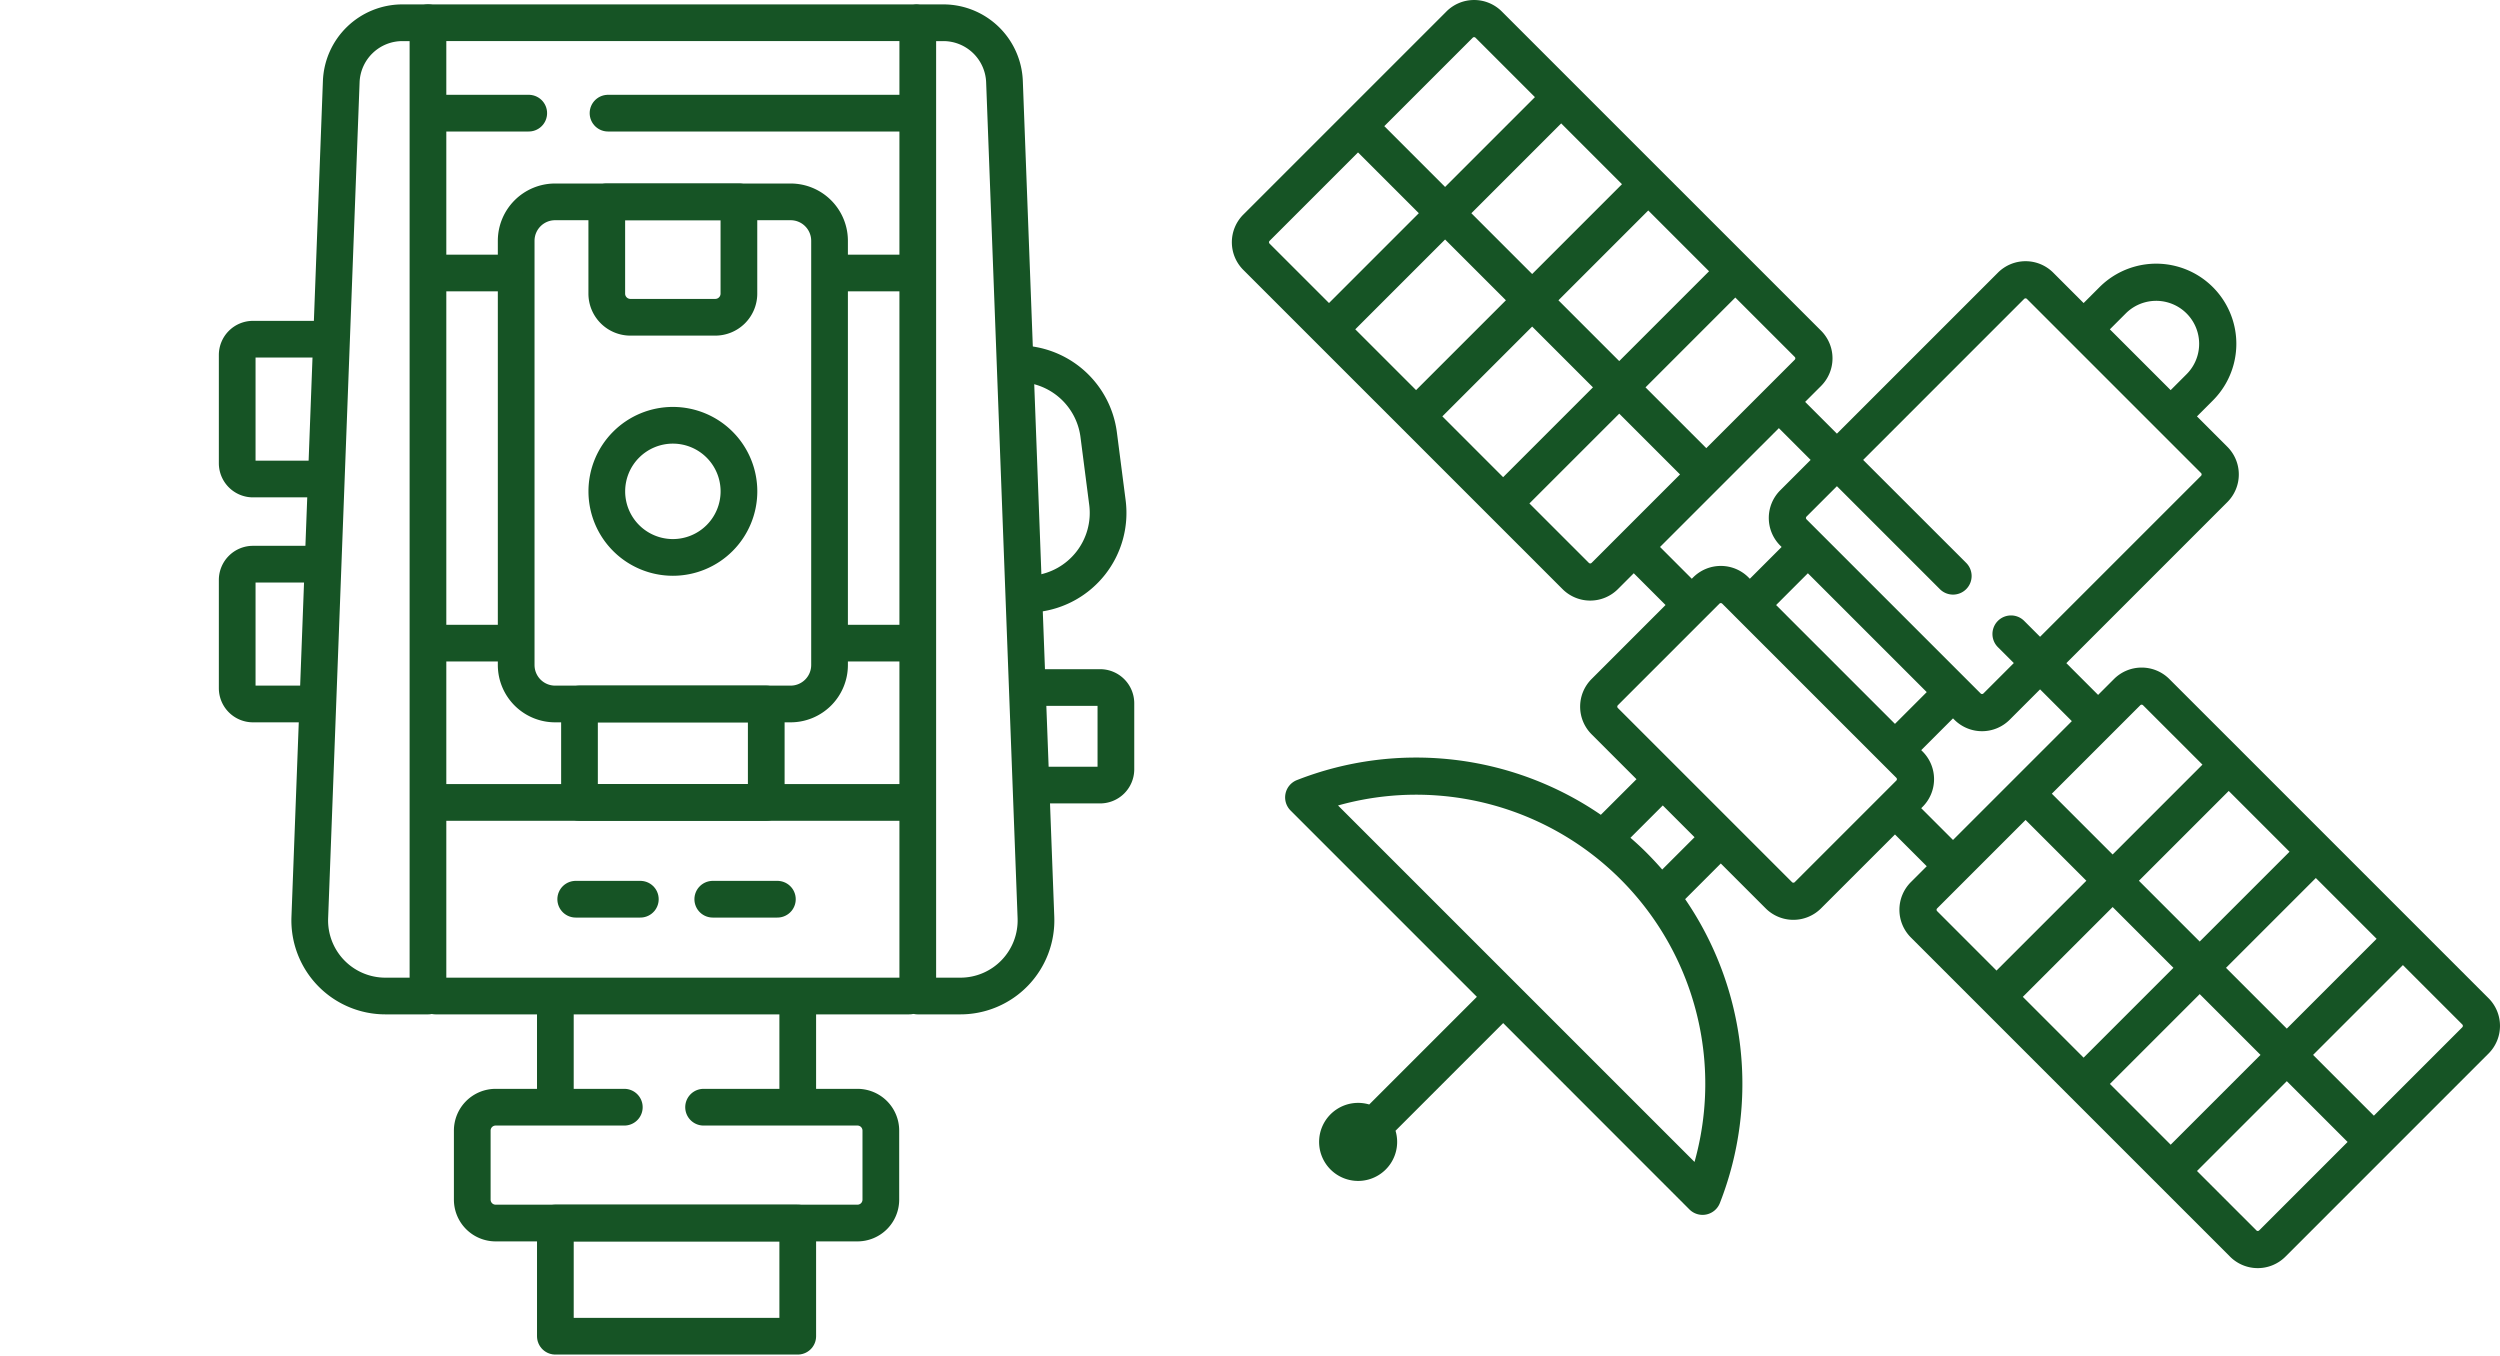 <?xml version="1.0" encoding="UTF-8"?>
<svg xmlns="http://www.w3.org/2000/svg" xmlns:xlink="http://www.w3.org/1999/xlink" width="408.675" height="221.667" viewBox="0 0 408.675 221.667">
  <defs>
    <clipPath id="clip-path">
      <path id="path1643" d="M0-682.665H221.191v221.191H0Z" transform="translate(0 682.665)" fill="#165425" stroke="#707070" stroke-width="6"></path>
    </clipPath>
  </defs>
  <g id="Gruppe_15327" data-name="Gruppe 15327" transform="translate(-810.977 -5640.345)">
    <g id="g1629" transform="translate(810.977 6323.485)">
      <g id="g1631" transform="translate(130.407 -518.189)">
        <path id="path1633" d="M0-29.141V-43.109" transform="translate(0 43.109)" fill="rgba(0,0,0,0)" stroke="#165425" stroke-linecap="round" stroke-linejoin="round" stroke-miterlimit="10" stroke-width="6"></path>
      </g>
      <g id="g1635" transform="translate(90.784 -518.711)">
        <path id="path1637" d="M0,0V15.012" fill="rgba(0,0,0,0)" stroke="#165425" stroke-linecap="round" stroke-linejoin="round" stroke-miterlimit="10" stroke-width="6"></path>
      </g>
      <g id="g1639" transform="translate(0 -682.665)">
        <g id="g1641" clip-path="url(#clip-path)">
          <path id="path1647" d="M319.811-67.085H280.189v18.5h39.623Z" transform="translate(-189.404 266.54)" fill="rgba(0,0,0,0)" stroke="#165425" stroke-linecap="round" stroke-linejoin="round" stroke-miterlimit="10" stroke-width="6"></path>
          <g id="g1649" transform="translate(77.2 180.518)">
            <path id="path1651" d="M-78.894,0h25.153a3.823,3.823,0,0,1,3.823,3.823V15.114a3.823,3.823,0,0,1-3.823,3.823h-59.145a3.823,3.823,0,0,1-3.823-3.823V3.823A3.823,3.823,0,0,1-112.886,0h21.032" transform="translate(116.709)" fill="rgba(0,0,0,0)" stroke="#165425" stroke-linecap="round" stroke-linejoin="round" stroke-miterlimit="10" stroke-width="6"></path>
          </g>
          <g id="g1653" transform="translate(71.74 18.022)">
            <path id="path1655" d="M-30.655,0H-45.348" transform="translate(45.348)" fill="rgba(0,0,0,0)" stroke="#165425" stroke-linecap="round" stroke-linejoin="round" stroke-miterlimit="10" stroke-width="6"></path>
          </g>
          <g id="g1657" transform="translate(99.394 18.022)">
            <path id="path1659" d="M-102.461,0h-49.111" transform="translate(151.572)" fill="rgba(0,0,0,0)" stroke="#165425" stroke-linecap="round" stroke-linejoin="round" stroke-miterlimit="10" stroke-width="6"></path>
          </g>
          <g id="g1661" transform="translate(166.414 58.987)">
            <path id="path1663" d="M0,0A13.3,13.3,0,0,1,13.188,11.6l1.43,11.092A13.3,13.3,0,0,1,2.929,37.6" fill="rgba(0,0,0,0)" stroke="#165425" stroke-linecap="round" stroke-linejoin="round" stroke-miterlimit="10" stroke-width="6"></path>
          </g>
          <g id="g1665" transform="translate(38.775 91.752)">
            <path id="path1667" d="M-26.409-47.677H-36.487a2.58,2.58,0,0,1-2.58-2.58V-67.95a2.58,2.58,0,0,1,2.58-2.58h10.551" transform="translate(39.067 70.529)" fill="rgba(0,0,0,0)" stroke="#165425" stroke-linecap="round" stroke-linejoin="round" stroke-miterlimit="10" stroke-width="6"></path>
          </g>
          <g id="g1669" transform="translate(38.775 54.977)">
            <path id="path1671" d="M-27.886-47.678H-38.672a2.58,2.58,0,0,1-2.58-2.58V-67.951a2.58,2.58,0,0,1,2.58-2.58h11.5" transform="translate(41.252 70.53)" fill="rgba(0,0,0,0)" stroke="#165425" stroke-linecap="round" stroke-linejoin="round" stroke-miterlimit="10" stroke-width="6"></path>
          </g>
          <g id="g1673" transform="translate(169.352 111.915)">
            <path id="path1675" d="M0,0H10.484a2.58,2.58,0,0,1,2.58,2.58V13.365a2.58,2.58,0,0,1-2.58,2.58H1.333" fill="rgba(0,0,0,0)" stroke="#165425" stroke-linecap="round" stroke-linejoin="round" stroke-miterlimit="10" stroke-width="6"></path>
          </g>
          <g id="g1677" transform="translate(84.38 32.522)">
            <path id="path1679" d="M-93.591-171.247h-38.492a6.368,6.368,0,0,1-6.367-6.368v-69.346a6.368,6.368,0,0,1,6.367-6.367h38.492a6.368,6.368,0,0,1,6.367,6.367v69.346A6.368,6.368,0,0,1-93.591-171.247Z" transform="translate(138.45 253.329)" fill="rgba(0,0,0,0)" stroke="#165425" stroke-linecap="round" stroke-linejoin="round" stroke-miterlimit="10" stroke-width="6"></path>
          </g>
          <g id="g1681" transform="translate(99.191 32.522)">
            <path id="path1683" d="M-37.007-39.361H-50.879a3.867,3.867,0,0,1-3.867-3.867v-15h21.6v15A3.867,3.867,0,0,1-37.007-39.361Z" transform="translate(54.745 58.228)" fill="rgba(0,0,0,0)" stroke="#165425" stroke-linecap="round" stroke-linejoin="round" stroke-miterlimit="10" stroke-width="6"></path>
          </g>
          <g id="g1685" transform="translate(99.192 69.043)">
            <path id="path1687" d="M-45.074-22.537a10.8,10.8,0,0,1-10.8,10.8,10.8,10.8,0,0,1-10.8-10.8,10.8,10.8,0,0,1,10.8-10.8A10.8,10.8,0,0,1-45.074-22.537Z" transform="translate(66.678 33.34)" fill="rgba(0,0,0,0)" stroke="#165425" stroke-linecap="round" stroke-linejoin="round" stroke-miterlimit="10" stroke-width="6"></path>
          </g>
          <g id="g1689" transform="translate(71.207 162.344)">
            <path id="path1691" d="M-161.547,0h-77.432" transform="translate(238.979)" fill="rgba(0,0,0,0)" stroke="#165425" stroke-linecap="round" stroke-linejoin="round" stroke-miterlimit="10" stroke-width="6"></path>
          </g>
          <g id="g1693" transform="translate(71.468 130.697)">
            <path id="path1695" d="M0,0H77.171" fill="rgba(0,0,0,0)" stroke="#165425" stroke-linecap="round" stroke-linejoin="round" stroke-miterlimit="10" stroke-width="6"></path>
          </g>
          <g id="g1697" transform="translate(50.635 3.24)">
            <path id="path1699" d="M-25.794-331.939h6.961v-159.1h-4.175a10.005,10.005,0,0,0-10,9.629l-5.142,136.647A12.363,12.363,0,0,0-25.794-331.939Z" transform="translate(38.157 491.043)" fill="rgba(0,0,0,0)" stroke="#165425" stroke-linecap="round" stroke-linejoin="round" stroke-miterlimit="10" stroke-width="6"></path>
          </g>
          <g id="g1701" transform="translate(72.049 104.656)">
            <path id="path1703" d="M-21.764,0H-32.2" transform="translate(32.196)" fill="rgba(0,0,0,0)" stroke="#165425" stroke-linecap="round" stroke-linejoin="round" stroke-miterlimit="10" stroke-width="6"></path>
          </g>
          <g id="g1705" transform="translate(71.87 44.152)">
            <path id="path1707" d="M0,0H10.61" fill="rgba(0,0,0,0)" stroke="#165425" stroke-linecap="round" stroke-linejoin="round" stroke-miterlimit="10" stroke-width="6"></path>
          </g>
          <g id="g1709" transform="translate(150.028 3.24)">
            <path id="path1711" d="M-14.523-331.939h-6.961v-159.1h4.175a10.005,10.005,0,0,1,10,9.629l5.142,136.647A12.363,12.363,0,0,1-14.523-331.939Z" transform="translate(21.484 491.043)" fill="rgba(0,0,0,0)" stroke="#165425" stroke-linecap="round" stroke-linejoin="round" stroke-miterlimit="10" stroke-width="6"></path>
          </g>
          <g id="g1713" transform="translate(137.672 44.152)">
            <path id="path1715" d="M-22.694,0H-33.572" transform="translate(33.572)" fill="rgba(0,0,0,0)" stroke="#165425" stroke-linecap="round" stroke-linejoin="round" stroke-miterlimit="10" stroke-width="6"></path>
          </g>
          <g id="g1717" transform="translate(137.761 104.656)">
            <path id="path1719" d="M0,0H10.878" fill="rgba(0,0,0,0)" stroke="#165425" stroke-linecap="round" stroke-linejoin="round" stroke-miterlimit="10" stroke-width="6"></path>
          </g>
          <path id="path1721" d="M322.892-312.869h-30.53v-16.093h30.53Z" transform="translate(-197.633 443.566)" fill="rgba(0,0,0,0)" stroke="#165425" stroke-linecap="round" stroke-linejoin="round" stroke-miterlimit="10" stroke-width="6"></path>
          <g id="g1723" transform="translate(94.112 146.52)">
            <path id="path1725" d="M0,0H10.564" fill="rgba(0,0,0,0)" stroke="#165425" stroke-linecap="round" stroke-linejoin="round" stroke-miterlimit="10" stroke-width="6"></path>
          </g>
          <g id="g1727" transform="translate(116.515 146.52)">
            <path id="path1729" d="M0,0H10.564" fill="rgba(0,0,0,0)" stroke="#165425" stroke-linecap="round" stroke-linejoin="round" stroke-miterlimit="10" stroke-width="6"></path>
          </g>
          <g id="g1731" transform="translate(70.013 3.24)">
            <path id="path1733" d="M0,0H79.58" fill="rgba(0,0,0,0)" stroke="#165425" stroke-linecap="round" stroke-linejoin="round" stroke-miterlimit="10" stroke-width="6"></path>
          </g>
        </g>
      </g>
    </g>
    <g id="satellite" transform="translate(1012.348 5640.341)">
      <g id="Gruppe_15320" data-name="Gruppe 15320" transform="translate(0 0.004)">
        <path id="Pfad_225" data-name="Pfad 225" d="M205.434,163.184l-11.857-11.857,0,0,0,0-14.225-14.225,0,0,0,0-14.225-14.225,0,0,0,0L153.246,111a6.4,6.4,0,0,0-9.039,0l-2.6,2.6-5.194-5.194L162.735,82.08a6.392,6.392,0,0,0,0-9.039l-4.969-4.969,2.6-2.6a13.1,13.1,0,1,0-18.528-18.528l-2.6,2.6-4.969-4.969a6.392,6.392,0,0,0-9.039,0L98.91,70.894,93.716,65.7l2.6-2.6a6.391,6.391,0,0,0,0-9.039L84.454,42.2l0,0,0,0L70.221,27.972l0,0,0,0L55.988,13.739l0,0,0,0L44.122,1.873a6.4,6.4,0,0,0-9.039,0L1.872,35.084a6.392,6.392,0,0,0,0,9.04L54.062,96.313a6.4,6.4,0,0,0,9.039,0l2.6-2.6,5.194,5.194L58.806,111a6.391,6.391,0,0,0,0,9.039l7.341,7.341L60.319,133.2a53.4,53.4,0,0,0-49.681-5.676A3.037,3.037,0,0,0,9.6,132.5l30.455,30.455-17.6,17.6a6.379,6.379,0,1,0,4.3,4.292l17.6-17.6L74.8,197.71a3.037,3.037,0,0,0,4.975-1.04A53.4,53.4,0,0,0,74.1,146.988l5.828-5.829,7.341,7.341a6.4,6.4,0,0,0,9.039,0L108.4,136.414l5.194,5.194-2.6,2.6a6.4,6.4,0,0,0,0,9.039l52.189,52.189a6.4,6.4,0,0,0,9.039,0l33.211-33.211A6.4,6.4,0,0,0,205.434,163.184Zm-18.3-9.714-14.683,14.683-9.938-9.938,14.683-14.683ZM172.9,139.237,158.214,153.92l-9.938-9.938L162.959,129.3Zm-24.4-23.947a.318.318,0,0,1,.45,0L158.664,125,143.98,139.687l-9.938-9.938Zm-2.372-64.05a7.027,7.027,0,1,1,9.938,9.938l-2.6,2.6-9.938-9.938ZM98.91,79.482l16.831,16.831a3.037,3.037,0,0,0,4.3-4.295L103.2,75.187l26.318-26.319a.318.318,0,0,1,.45,0l28.467,28.467a.318.318,0,0,1,0,.45L132.12,104.1l-2.6-2.6a3.037,3.037,0,0,0-4.295,4.295l2.6,2.6-4.969,4.969a.318.318,0,0,1-.449,0L93.94,84.9a.319.319,0,0,1,0-.45Zm14.682,33.66-5.194,5.194L88.969,98.909l5.194-5.194ZM92.017,58.356a.319.319,0,0,1,0,.45L77.558,73.264,67.62,63.325,82.3,48.642ZM78.008,44.348,63.324,59.031l-9.938-9.938L68.069,34.409ZM63.775,30.115,49.092,44.8l-9.939-9.939L53.836,20.176ZM39.377,6.168a.32.32,0,0,1,.45,0l9.714,9.713L34.858,30.564,24.92,20.626ZM6.166,39.829a.319.319,0,0,1,0-.45L20.625,24.92l9.938,9.938L15.881,49.541ZM20.175,53.837,34.858,39.154,44.8,49.092,30.114,63.775ZM34.408,68.07,49.091,53.387l9.938,9.938L44.347,78.009Zm24.4,23.947a.318.318,0,0,1-.45,0L48.642,82.3,63.325,67.621l9.939,9.939Zm11.186-2.6L89.42,69.992l5.194,5.194-4.969,4.969a6.391,6.391,0,0,0,0,9.039l.225.225-5.194,5.194-.225-.225a6.392,6.392,0,0,0-9.039,0l-.225.225Zm5.64,100.53L46.5,160.816l0,0,0,0L17.357,131.675A47.258,47.258,0,0,1,75.632,189.95Zm-5.283-47.8q-1.2-1.379-2.505-2.69t-2.689-2.5l5.287-5.287,5.194,5.194ZM108.623,127.6,92.017,144.207a.318.318,0,0,1-.45,0L63.1,115.74a.319.319,0,0,1,0-.45L79.706,98.684a.319.319,0,0,1,.45,0l28.467,28.467a.318.318,0,0,1,0,.45Zm4.069,4.519.225-.225a6.392,6.392,0,0,0,0-9.039l-.225-.225,5.194-5.194.225.225a6.391,6.391,0,0,0,9.039,0l4.969-4.969,5.194,5.194-19.427,19.427Zm2.6,16.83a.318.318,0,0,1,0-.449l14.458-14.458,9.938,9.938L125,158.664ZM129.3,162.96l14.683-14.683,9.938,9.938L139.236,172.9Zm14.234,14.233,14.683-14.683,9.938,9.938L153.47,187.131Zm24.4,23.947a.317.317,0,0,1-.449,0l-9.714-9.714,14.683-14.683,9.938,9.938Zm33.211-33.211-14.458,14.458-9.938-9.938,14.683-14.683,9.714,9.714A.32.32,0,0,1,201.139,167.929Z" transform="translate(0 -0.004)" fill="#165425"></path>
      </g>
    </g>
  </g>
</svg>
